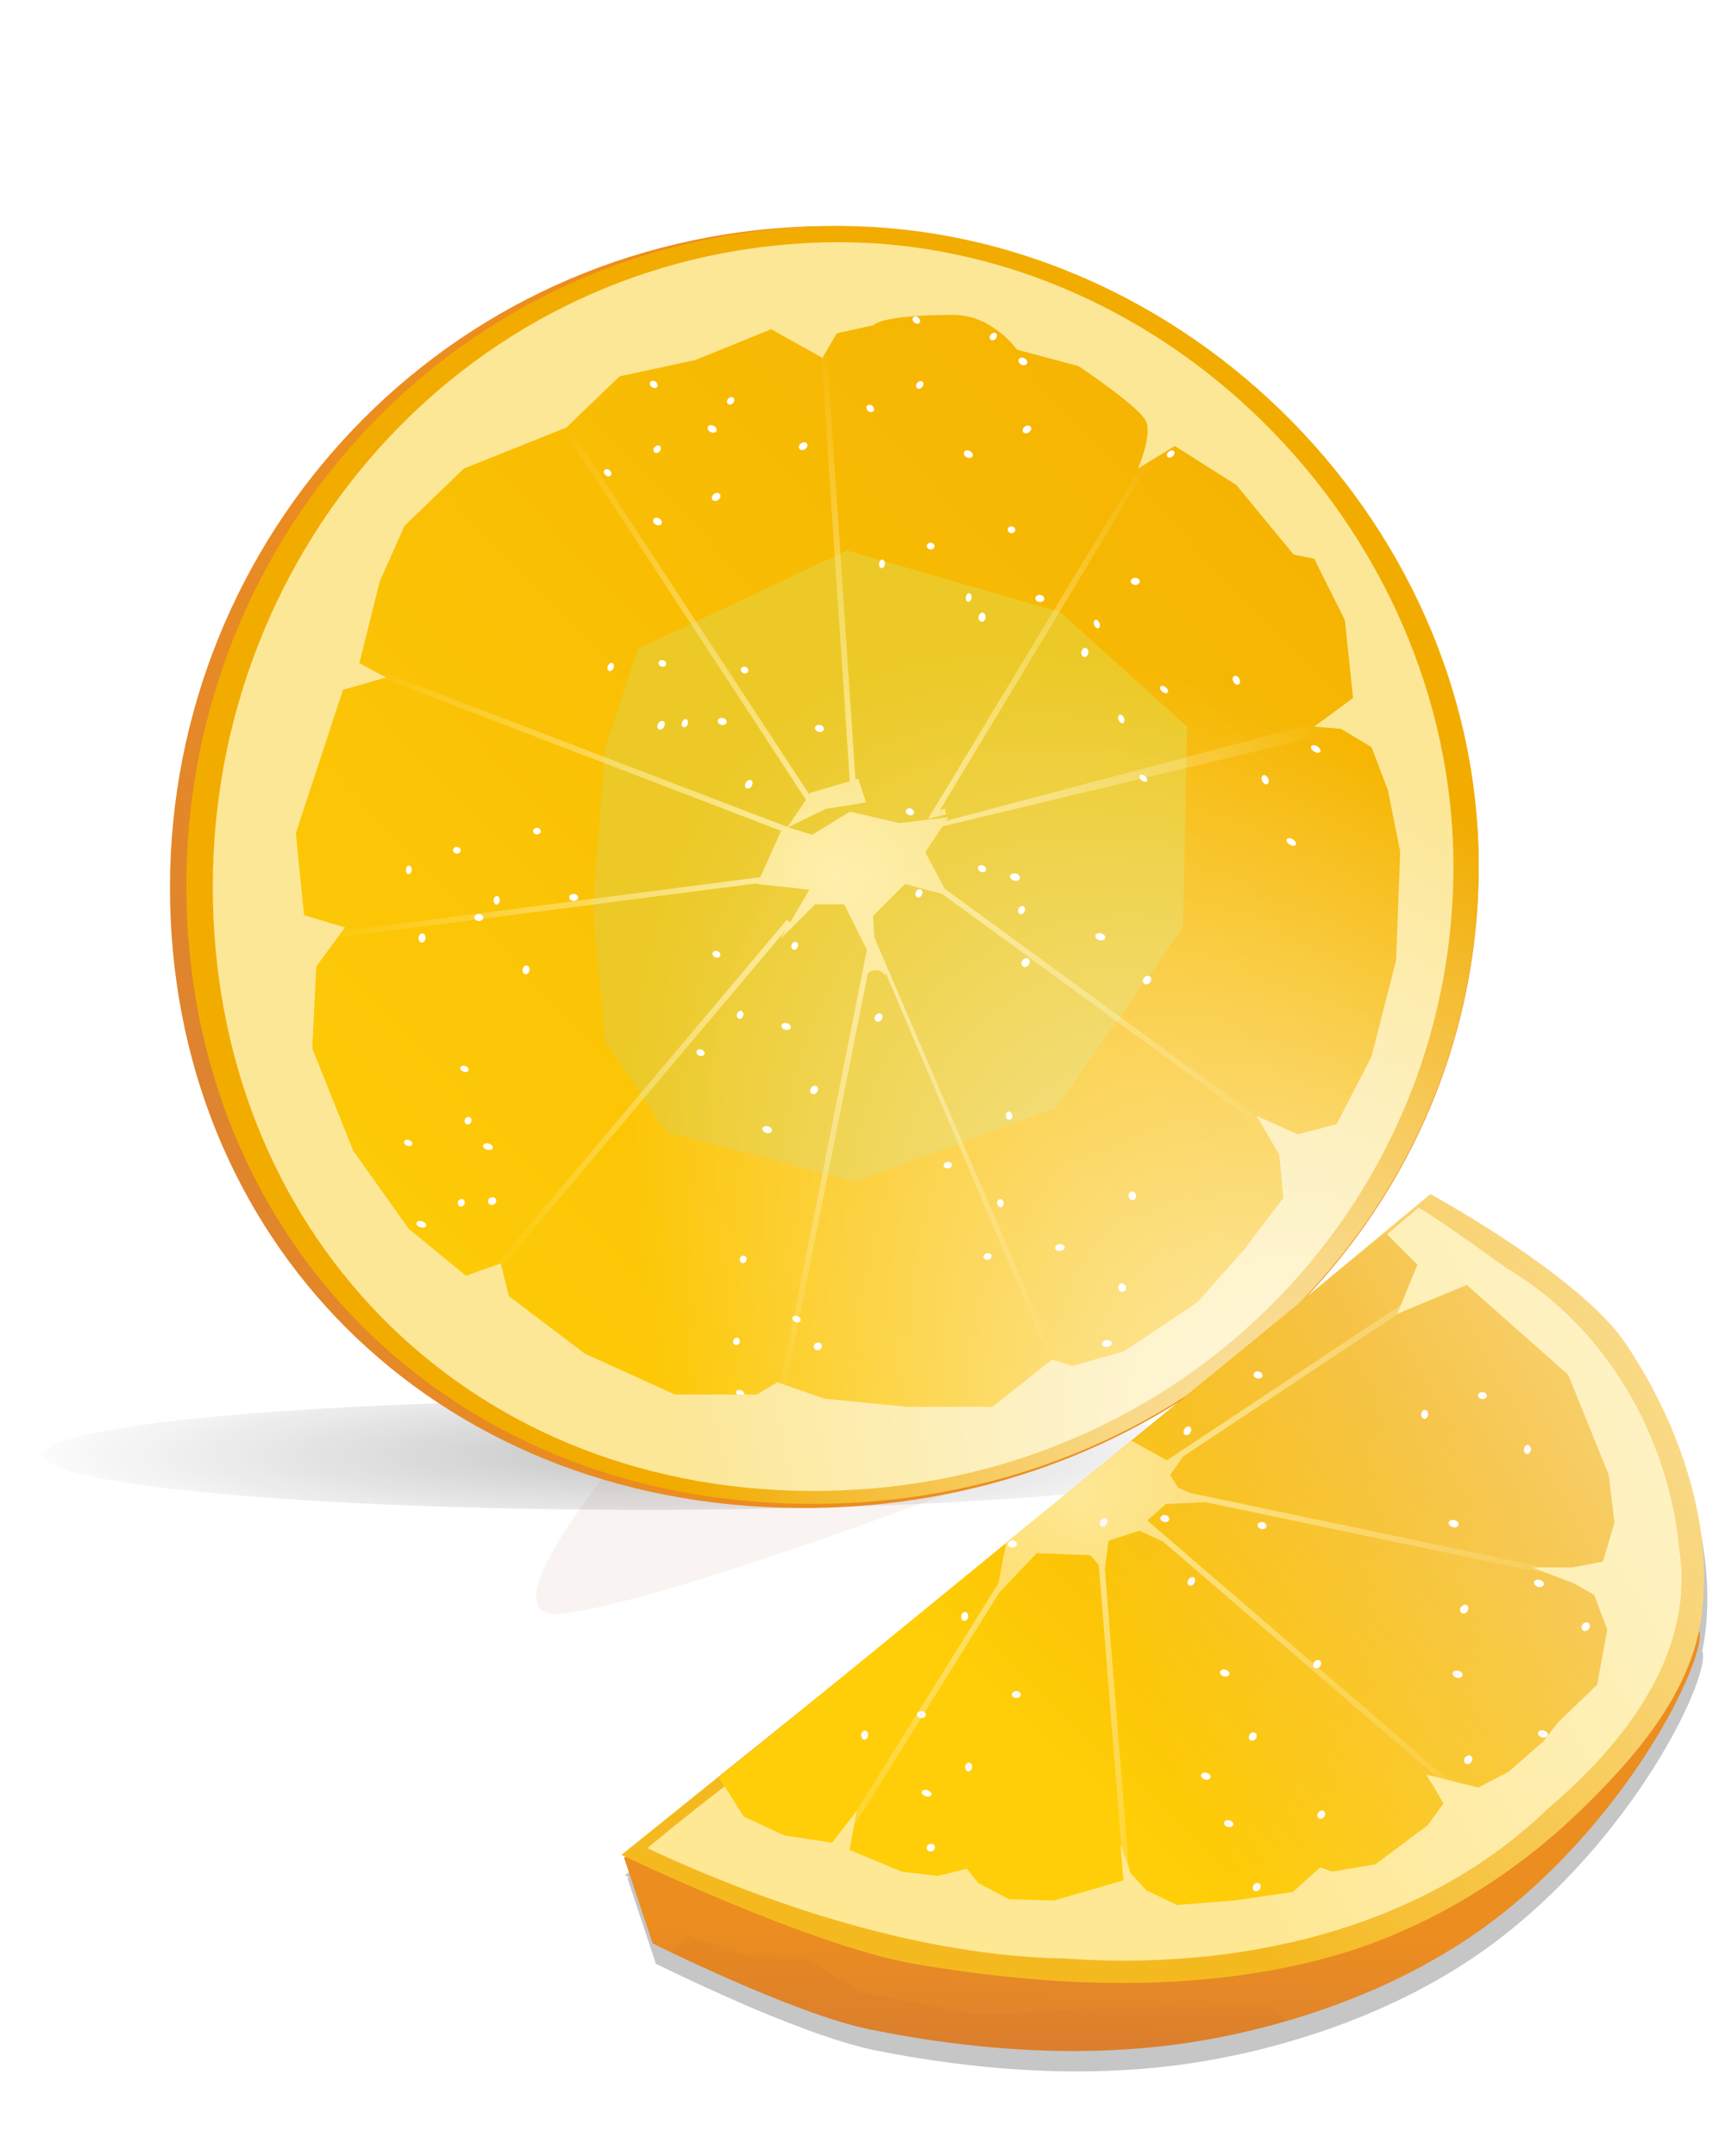 <?xml version="1.0" encoding="UTF-8" standalone="no"?>
<!-- Created with Inkscape (http://www.inkscape.org/) -->
<svg
    xmlns:inkscape="http://www.inkscape.org/namespaces/inkscape"
    xmlns:rdf="http://www.w3.org/1999/02/22-rdf-syntax-ns#"
    xmlns="http://www.w3.org/2000/svg"
    xmlns:sodipodi="http://sodipodi.sourceforge.net/DTD/sodipodi-0.dtd"
    xmlns:cc="http://creativecommons.org/ns#"
    xmlns:xlink="http://www.w3.org/1999/xlink"
    xmlns:dc="http://purl.org/dc/elements/1.1/"
    xmlns:svg="http://www.w3.org/2000/svg"
    xmlns:ns1="http://sozi.baierouge.fr"
    id="svg2"
    sodipodi:docname="orange-slice.jpg"
    viewBox="0 0 300 375"
    version="1.1"
    inkscape:version="0.48.1 r9760"
  >
  <defs
      id="defs6"
    >
    <linearGradient
        id="linearGradient5606"
        inkscape:collect="always"
      >
      <stop
          id="stop5608"
          style="stop-color:#de8330"
          offset="0"
      />
      <stop
          id="stop5610"
          style="stop-color:#ec8d1f"
          offset="1"
      />
    </linearGradient
    >
    <linearGradient
        id="linearGradient3828"
        inkscape:collect="always"
      >
      <stop
          id="stop3830"
          style="stop-color:#ffce08"
          offset="0"
      />
      <stop
          id="stop3832"
          style="stop-color:#f2ac00"
          offset="1"
      />
    </linearGradient
    >
    <filter
        id="filter3822"
        inkscape:collect="always"
      >
      <feGaussianBlur
          id="feGaussianBlur3824"
          stdDeviation="3.031"
          inkscape:collect="always"
      />
    </filter
    >
    <filter
        id="filter3910"
        height="1.422"
        width="1.448"
        y="-.211"
        x="-.224"
        inkscape:collect="always"
      >
      <feGaussianBlur
          id="feGaussianBlur3912"
          stdDeviation="9.642"
          inkscape:collect="always"
      />
    </filter
    >
    <filter
        id="filter3948"
        inkscape:collect="always"
      >
      <feGaussianBlur
          id="feGaussianBlur3950"
          stdDeviation="1.058"
          inkscape:collect="always"
      />
    </filter
    >
    <filter
        id="filter3960"
        inkscape:collect="always"
      >
      <feGaussianBlur
          id="feGaussianBlur3962"
          stdDeviation="0.955"
          inkscape:collect="always"
      />
    </filter
    >
    <filter
        id="filter5172"
        color-interpolation-filters="sRGB"
        inkscape:collect="always"
      >
      <feGaussianBlur
          id="feGaussianBlur5174"
          stdDeviation="0.954"
          inkscape:collect="always"
      />
    </filter
    >
    <filter
        id="filter5590"
        inkscape:collect="always"
      >
      <feGaussianBlur
          id="feGaussianBlur5592"
          stdDeviation="0.66"
          inkscape:collect="always"
      />
    </filter
    >
    <filter
        id="filter5676"
        inkscape:collect="always"
      >
      <feGaussianBlur
          id="feGaussianBlur5678"
          stdDeviation="2.288"
          inkscape:collect="always"
      />
    </filter
    >
    <filter
        id="filter5822"
        inkscape:collect="always"
      >
      <feGaussianBlur
          id="feGaussianBlur5824"
          stdDeviation="0.516"
          inkscape:collect="always"
      />
    </filter
    >
    <filter
        id="filter5900"
        height="1.227"
        width="1.043"
        y="-.113"
        x="-.021"
        inkscape:collect="always"
      >
      <feGaussianBlur
          id="feGaussianBlur5902"
          stdDeviation="0.952"
          inkscape:collect="always"
      />
    </filter
    >
    <filter
        id="filter5969"
        inkscape:collect="always"
      >
      <feGaussianBlur
          id="feGaussianBlur5971"
          stdDeviation="2.53"
          inkscape:collect="always"
      />
    </filter
    >
    <filter
        id="filter6012"
        height="1.738"
        width="1.065"
        y="-.369"
        x="-.033"
        inkscape:collect="always"
      >
      <feGaussianBlur
          id="feGaussianBlur6014"
          stdDeviation="2.851"
          inkscape:collect="always"
      />
    </filter
    >
    <filter
        id="filter6066"
        height="1.381"
        width="1.175"
        y="-.191"
        x="-.088"
        inkscape:collect="always"
      >
      <feGaussianBlur
          id="feGaussianBlur6068"
          stdDeviation="3.933"
          inkscape:collect="always"
      />
    </filter
    >
    <radialGradient
        id="radialGradient6096"
        gradientUnits="userSpaceOnUse"
        cy="-43.338"
        cx="458.25"
        gradientTransform="matrix(1 0 0 .144 0 -37.084)"
        r="111.6"
        inkscape:collect="always"
      >
      <stop
          id="stop6018"
          style="stop-color:#1a1a1a"
          offset="0"
      />
      <stop
          id="stop6020"
          style="stop-color:#1a1a1a;stop-opacity:0"
          offset="1"
      />
    </radialGradient
    >
    <radialGradient
        id="radialGradient6098"
        xlink:href="#linearGradient5606"
        gradientUnits="userSpaceOnUse"
        cy="157.71"
        cx="398.62"
        gradientTransform="matrix(.988 0 0 .968 7.68 4.008)"
        r="115.22"
        inkscape:collect="always"
    />
    <linearGradient
        id="linearGradient6100"
        y2="-157.52"
        xlink:href="#linearGradient3828"
        gradientUnits="userSpaceOnUse"
        x2="56.57"
        gradientTransform="translate(575.13 166.05)"
        y1="49.483"
        x1="-160.49"
        inkscape:collect="always"
    />
    <radialGradient
        id="radialGradient6102"
        gradientUnits="userSpaceOnUse"
        cy="125.06"
        cx="508.75"
        gradientTransform="matrix(1 0 0 1.03 0 -3.778)"
        r="91.04"
        inkscape:collect="always"
      >
      <stop
          id="stop4262"
          style="stop-color:#ffeda3"
          offset="0"
      />
      <stop
          id="stop4264"
          style="stop-color:#ffeda3;stop-opacity:0"
          offset="1"
      />
    </radialGradient
    >
    <radialGradient
        id="radialGradient6104"
        gradientUnits="userSpaceOnUse"
        cy="271.91"
        cx="592.05"
        gradientTransform="matrix(.818 -.576 1.205 1.712 -175.75 163.87)"
        r="112.37"
        inkscape:collect="always"
      >
      <stop
          id="stop5598"
          style="stop-color:#ffffff"
          offset="0"
      />
      <stop
          id="stop5600"
          style="stop-color:#ffffff;stop-opacity:0"
          offset="1"
      />
    </radialGradient
    >
    <linearGradient
        id="linearGradient6106"
        y2="87.329"
        xlink:href="#linearGradient5606"
        gradientUnits="userSpaceOnUse"
        x2="510.11"
        y1="106.98"
        x1="509.74"
        inkscape:collect="always"
    />
    <linearGradient
        id="linearGradient6108"
        y2="240.89"
        xlink:href="#linearGradient3828"
        gradientUnits="userSpaceOnUse"
        x2="232"
        gradientTransform="translate(356.96 -252.45)"
        y1="305.74"
        x1="170.78"
        inkscape:collect="always"
    />
    <radialGradient
        id="radialGradient6110"
        gradientUnits="userSpaceOnUse"
        cy="288.27"
        cx="367.91"
        gradientTransform="matrix(.72 5.053 -4.955 .706 1698.8 -2051.4)"
        r="18.708"
        inkscape:collect="always"
      >
      <stop
          id="stop5731"
          style="stop-color:#fee792"
          offset="0"
      />
      <stop
          id="stop5733"
          style="stop-color:#fee792;stop-opacity:0"
          offset="1"
      />
    </radialGradient
    >
    <linearGradient
        id="linearGradient6112"
        y2="310.25"
        gradientUnits="userSpaceOnUse"
        x2="369.74"
        gradientTransform="translate(167.31 -279.18)"
        y1="201.81"
        x1="571.07"
        inkscape:collect="always"
      >
      <stop
          id="stop5835"
          style="stop-color:#ffffff"
          offset="0"
      />
      <stop
          id="stop5837"
          style="stop-color:#ffffff;stop-opacity:0"
          offset="1"
      />
    </linearGradient
    >
  </defs
  >
  <sodipodi:namedview
      id="namedview4"
      bordercolor="#666666"
      inkscape:pageshadow="2"
      guidetolerance="10"
      pagecolor="#ffffff"
      gridtolerance="10"
      inkscape:snap-global="false"
      inkscape:window-maximized="1"
      inkscape:zoom="0.73161982"
      objecttolerance="10"
      borderopacity="1"
      inkscape:current-layer="svg2"
      inkscape:cx="248.8241"
      inkscape:cy="187.5"
      inkscape:window-y="26"
      inkscape:window-x="0"
      inkscape:window-width="1280"
      showgrid="false"
      inkscape:pageopacity="0"
      inkscape:window-height="969"
    >
    <inkscape:grid
        id="grid5725"
        type="xygrid"
    />
  </sodipodi:namedview
  >
  <g
      id="g6070"
      transform="translate(-354.01 293.87)"
    >
    <path
        id="path6024"
        style="opacity:.3;filter:url(#filter6066);fill:#bf826b"
        d="m449.51-40.243s-31.012 52.111-14.11 49.386c23.014-3.711 102.8-49.386 102.8-49.386z"
        sodipodi:nodetypes="cscc"
        transform="matrix(.903 0 0 .62 58.628 -18.872)"
        inkscape:connector-curvature="0"
    />
    <path
        id="path5994"
        sodipodi:rx="104.76278"
        sodipodi:ry="9.2647352"
        style="opacity:.5;filter:url(#filter6012);fill:url(#radialGradient6096)"
        sodipodi:type="arc"
        d="m563.01-43.338c0 5.117-46.904 9.265-104.76 9.265-57.859 0-104.76-4.148-104.76-9.265 0-5.117 46.904-9.265 104.76-9.265 57.859 0 104.76 4.148 104.76 9.265z"
        transform="matrix(1 0 0 1.031 8.063 3.876)"
        sodipodi:cy="-43.338444"
        sodipodi:cx="458.24808"
    />
    <g
        id="g5616"
        transform="translate(-9.671 -266.67)"
      >
      <path
          id="path5604"
          sodipodi:nodetypes="sssss"
          style="fill:url(#radialGradient6098)"
          inkscape:connector-curvature="0"
          d="m620.84 123.64c0 61.007-51.118 111.96-118.39 111.45-63.695-0.479-109.21-46.904-109.21-107.91 0-61.007 47.588-112.93 111.25-115 62.166-2.022 116.35 50.459 116.35 111.47z"
      />
      <path
          id="path2989"
          sodipodi:nodetypes="sssss"
          style="fill:#f2ac00"
          inkscape:connector-curvature="0"
          d="m620.84 123.28c0 60.812-50.478 111.6-116.91 111.09-62.898-0.477-107.84-46.755-107.84-107.57 0-60.812 46.992-112.57 109.86-114.64 61.388-2.016 114.89 50.298 114.89 111.11z"
      />
      <path
          id="path3760"
          style="filter:url(#filter3822);fill:#fce797"
          d="m611.65 123.99c0 54.975-45.633 100.89-105.68 100.43-56.861-0.431-97.491-42.267-97.491-97.242s42.482-101.77 99.314-103.63c55.496-1.822 103.86 45.47 103.86 100.45z"
          sodipodi:nodetypes="sssss"
          inkscape:connector-curvature="0"
          transform="matrix(1.062 0 0 1.081 -33.12 -10.473)"
      />
      <path
          id="path3826"
          sodipodi:nodetypes="ccccccccccccccccccccccccccccccccccccccccccccccccccccsccsccc"
          style="filter:url(#filter3960);fill:url(#linearGradient6100)"
          inkscape:connector-curvature="0"
          d="m506.71 35.055-8.908-4.989-13.184 5.345-13.184 2.851-9.265 8.908-17.817 7.127-10.334 9.977-4.276 9.621-3.563 14.253 4.632 2.494-7.483 2.138-8.196 24.944 1.425 14.253 7.127 2.138-4.989 6.77-0.713 14.253 7.127 17.817 9.621 13.541 9.977 8.196 6.058-2.138 1.425 5.701 13.184 9.977 15.679 7.127h14.253l3.563-2.138 8.196 2.851 14.253 1.425h14.966l10.334-8.196 3.563 1.069 8.908-2.494 12.828-8.552 8.196-9.265 6.77-8.908-0.713-7.483-3.92-6.77 7.127 3.207 6.77-1.782 6.058-11.759 4.276-16.748 0.713-18.886-2.138-10.69-2.851-7.483-5.345-3.207-4.632-0.356 6.77-4.989-1.425-13.541-5.345-10.69-3.563-0.713-9.977-12.115-10.69-6.77-6.414 3.92s2.494-5.701 1.425-8.196c-1.069-2.494-11.759-9.621-11.759-9.621l-10.69-2.851s-4.276-6.058-11.046-6.058c-12.793 0-13.897 1.782-13.897 1.782l-6.414 1.425z"
      />
      <path
          id="path3836"
          style="filter:url(#filter3910);fill:#ecc926"
          inkscape:connector-curvature="0"
          d="m479.63 169.75 32.783 8.552 34.921-12.828 22.093-31.358 0.713-34.921-22.093-19.955-37.059-10.69-36.346 17.104-5.701 17.104-2.138 27.794 2.138 23.518z"
      />
      <path
          id="path3914"
          sodipodi:nodetypes="ccccccccccccccccccccccccccccccscccccccccccccccccccccccccccccccccccc"
          style="filter:url(#filter3948);fill:url(#radialGradient6102)"
          inkscape:connector-curvature="0"
          d="m507.47 33.812-1 0.062 5 74.812-6.812 2l-0.22 0.31-43.44-66.344-0.812 0.531 43.656 66.719-3.188 4.75-70.125-26.844-0.344 0.938 69.344 26.562-3.625 8.062-75.656 9.75 0.125 1 75.062-9.688-0.062 0.125 9.062 1-3.344 5.719-0.562-0.5-51.375 60.969 0.75 0.656 50.406-59.812-0.906 1.531 6.031-6.031h5.062l3.938 7.906-15.531 78.125 1 0.188 14.688-74.125c0.325-0.391 0.806-0.625 1.375-0.625 0.695 0 1.328 0.358 1.625 0.906 0.072-0.134 0.093-0.287 0.125-0.438l28.625 67.469 0.906-0.406-31.5-73.219-0.219-3.781 5.531-5.531 6.469 1.719 58.844 42.969 0.594-0.781-59-43.094-3.375-6.344 3-4.5 69.65-16.686-2.25-1.969-66.75 17.688 0.375-0.594-8.562 1-8.562-2-6.562 4.031-3.969-1.219-0.219-0.094 6.531-3.188 7.031-1.125-1.375-4.125-0.469 0.125zm55 19.406-36.781 61-0.625 1.031 1.156-0.312 2.031-0.5-0.25-0.969-0.844 0.219l36.15-59.94z"
      />
      <path
          id="path5128"
          style="filter:url(#filter5172);fill:#ffffff"
          inkscape:connector-curvature="0"
          d="m522.81 27.844c-0.12 0.016-0.23 0.068-0.31 0.156-0.202 0.235-0.114 0.646 0.188 0.906s0.704 0.266 0.906 0.031c0.202-0.235 0.114-0.615-0.188-0.875-0.075-0.065-0.135-0.121-0.219-0.156-0.126-0.052-0.257-0.079-0.375-0.062zm13.812 2.844c-0.207-0.009-0.454 0.083-0.625 0.281-0.26 0.302-0.266 0.704-0.031 0.906 0.235 0.202 0.615 0.145 0.875-0.156 0.26-0.302 0.297-0.735 0.062-0.938-0.029-0.025-0.06-0.046-0.094-0.062-0.059-0.029-0.118-0.028-0.188-0.031zm-59.5 8.344c-0.118 0.016-0.237 0.068-0.312 0.156-0.202 0.235-0.114 0.646 0.188 0.906s0.735 0.266 0.938 0.031c0.202-0.235 0.114-0.646-0.188-0.906-0.075-0.065-0.166-0.09-0.25-0.125-0.126-0.052-0.257-0.079-0.375-0.062zm46.625 0.062c-0.182 0.019-0.385 0.112-0.531 0.281-0.26 0.302-0.297 0.735-0.062 0.938 0.235 0.202 0.646 0.114 0.906-0.188 0.26-0.302 0.297-0.735 0.062-0.938-0.059-0.051-0.144-0.078-0.219-0.094-0.056-0.012-0.096-0.006-0.156 0zm-32.812 2.75c-0.207-0.009-0.454 0.115-0.625 0.312-0.26 0.302-0.266 0.704-0.031 0.906 0.235 0.202 0.646 0.114 0.906-0.188 0.26-0.302 0.266-0.704 0.031-0.906-0.029-0.025-0.06-0.046-0.094-0.062-0.059-0.029-0.118-0.06-0.188-0.062zm23.844 1.375c-0.119 0.019-0.237 0.068-0.312 0.156-0.202 0.235-0.114 0.646 0.188 0.906s0.735 0.266 0.938 0.031 0.114-0.646-0.188-0.906c-0.075-0.065-0.166-0.121-0.25-0.156-0.126-0.052-0.256-0.05-0.375-0.031zm-36.719 7.062c-0.182 0.019-0.385 0.112-0.531 0.281-0.26 0.302-0.266 0.704-0.031 0.906 0.235 0.202 0.646 0.145 0.906-0.156s0.266-0.735 0.031-0.938c-0.059-0.051-0.113-0.078-0.188-0.094-0.056-0.012-0.127-0.006-0.188 0zm89.281 0.875c-0.13 0.027-0.25 0.095-0.375 0.188-0.334 0.246-0.451 0.644-0.281 0.875 0.17 0.231 0.572 0.215 0.906-0.031s0.451-0.644 0.281-0.875c-0.043-0.058-0.089-0.098-0.156-0.125-0.101-0.041-0.245-0.058-0.375-0.031zm-98.219 3.25c-0.115 0.017-0.237 0.068-0.312 0.156-0.202 0.235-0.114 0.646 0.188 0.906s0.704 0.266 0.906 0.031 0.114-0.646-0.188-0.906c-0.075-0.065-0.166-0.121-0.25-0.156-0.126-0.052-0.229-0.049-0.344-0.031zm70.531 9.938c-0.367-0.041-0.683 0.21-0.719 0.531-0.035 0.321 0.227 0.616 0.594 0.656 0.367 0.041 0.683-0.179 0.719-0.5 0.031-0.281-0.172-0.569-0.469-0.656-0.042-0.013-0.079-0.026-0.125-0.031zm-14.312 2.875c-0.248 0.062-0.442 0.259-0.469 0.5-0.035 0.321 0.227 0.616 0.594 0.656 0.367 0.041 0.715-0.21 0.75-0.531 0.031-0.281-0.203-0.537-0.5-0.625-0.042-0.013-0.079 0.005-0.125 0-0.092-0.01-0.167-0.021-0.25 0zm-8.188 2.906c-0.285-0.032-0.548 0.306-0.594 0.719-0.046 0.413 0.152 0.75 0.438 0.781 0.285 0.032 0.548-0.275 0.594-0.688 0.04-0.361-0.116-0.686-0.344-0.781-0.033-0.014-0.058-0.027-0.094-0.031zm15.062 5.844c-0.285-0.032-0.517 0.275-0.562 0.688-0.046 0.413 0.121 0.781 0.406 0.812 0.285 0.032 0.548-0.275 0.594-0.688 0.04-0.361-0.085-0.686-0.312-0.781-0.033-0.014-0.089-0.027-0.125-0.031zm22 4.625c-0.193 0.029-0.316 0.23-0.312 0.531 0.005 0.401 0.264 0.814 0.562 0.938 0.299 0.123 0.505-0.099 0.5-0.5-0.005-0.401-0.233-0.814-0.531-0.938-0.075-0.031-0.154-0.041-0.219-0.031zm-75.375 7c-0.254-0.009-0.501 0.12-0.594 0.344-0.123 0.299 0.065 0.641 0.406 0.781 0.341 0.141 0.721 0.017 0.844-0.281s-0.065-0.641-0.406-0.781c-0.085-0.035-0.165-0.059-0.25-0.062zm-8.875 0.5c-0.214 0.034-0.444 0.243-0.562 0.531-0.158 0.384-0.078 0.766 0.188 0.875 0.265 0.109 0.623-0.116 0.781-0.5 0.158-0.384 0.046-0.766-0.219-0.875-0.066-0.027-0.116-0.042-0.188-0.031zm23.18 0.656c-0.254-0.009-0.501 0.12-0.594 0.344-0.123 0.299 0.065 0.641 0.406 0.781 0.341 0.141 0.721 0.017 0.844-0.281 0.123-0.299-0.065-0.641-0.406-0.781-0.085-0.035-0.165-0.059-0.25-0.062zm72.688 3.344c-0.248-0.015-0.409 0.141-0.406 0.375 0.004 0.312 0.335 0.685 0.719 0.844s0.691 0.031 0.688-0.281c-0.004-0.312-0.335-0.717-0.719-0.875-0.096-0.04-0.199-0.057-0.281-0.062zm-7.344 5c-0.195 0.032-0.348 0.23-0.344 0.531 0.005 0.401 0.264 0.814 0.562 0.938s0.536-0.099 0.531-0.5c-0.005-0.401-0.264-0.814-0.562-0.938-0.075-0.031-0.123-0.042-0.188-0.031zm-75.625 0.781c-0.215 0.037-0.444 0.243-0.562 0.531-0.158 0.384-0.078 0.766 0.188 0.875 0.265 0.109 0.623-0.085 0.781-0.469s0.046-0.797-0.219-0.906c-0.066-0.027-0.116-0.043-0.188-0.031zm79.375 9.656c-0.248-0.015-0.409 0.11-0.406 0.344 0.004 0.312 0.304 0.685 0.688 0.844 0.384 0.158 0.691 0.062 0.688-0.25-0.004-0.312-0.304-0.717-0.688-0.875-0.096-0.04-0.199-0.057-0.281-0.062zm-40.375 5.844c-0.286-0.019-0.533 0.12-0.625 0.344-0.123 0.299 0.085 0.654 0.469 0.812 0.384 0.158 0.783 0.049 0.906-0.25 0.123-0.299-0.085-0.654-0.469-0.812-0.096-0.04-0.186-0.087-0.281-0.094zm-64.75 3.406c-0.368-0.028-0.694 0.209-0.719 0.531-0.024 0.322 0.257 0.597 0.625 0.625 0.368 0.028 0.694-0.209 0.719-0.531 0.018-0.242-0.143-0.456-0.375-0.562-0.077-0.036-0.158-0.056-0.25-0.062zm-14.21 3.34c-0.247 0.072-0.419 0.29-0.438 0.531-0.024 0.322 0.257 0.597 0.625 0.625 0.368 0.028 0.694-0.209 0.719-0.531 0.018-0.242-0.143-0.456-0.375-0.562-0.077-0.036-0.158-0.056-0.25-0.062-0.092-0.007-0.199-0.024-0.281 0zm91.5 3.156c-0.285-0.022-0.533 0.088-0.625 0.312-0.123 0.299 0.085 0.685 0.469 0.844 0.384 0.158 0.783 0.049 0.906-0.25 0.123-0.299-0.085-0.685-0.469-0.844-0.096-0.04-0.186-0.055-0.281-0.062zm-99.562 0.062c-0.286-0.022-0.531 0.305-0.562 0.719-0.031 0.414 0.151 0.76 0.438 0.781 0.286 0.022 0.531-0.305 0.562-0.719 0.027-0.362-0.113-0.662-0.344-0.75-0.033-0.012-0.058-0.029-0.094-0.031zm88.688 4.125c-0.238 0.027-0.475 0.212-0.594 0.5-0.158 0.384-0.017 0.783 0.281 0.906 0.299 0.123 0.654-0.085 0.812-0.469 0.158-0.384 0.049-0.783-0.25-0.906-0.075-0.031-0.171-0.04-0.25-0.031zm-73.406 1.188c-0.286-0.022-0.562 0.273-0.594 0.688-0.031 0.414 0.183 0.791 0.469 0.812 0.286 0.022 0.562-0.305 0.594-0.719 0.027-0.362-0.144-0.693-0.375-0.781-0.033-0.012-0.058 0.003-0.094 0zm91.28 1.73c-0.237 0.024-0.475 0.212-0.594 0.5-0.158 0.384-0.049 0.783 0.25 0.906 0.299 0.123 0.654-0.085 0.812-0.469 0.158-0.384 0.049-0.783-0.25-0.906-0.075-0.031-0.14-0.039-0.219-0.031zm-39.469 6.219c-0.228 0.025-0.449 0.193-0.562 0.469-0.152 0.368-0.036 0.788 0.25 0.906 0.286 0.118 0.629-0.101 0.781-0.469 0.152-0.368 0.036-0.757-0.25-0.875-0.072-0.029-0.143-0.04-0.219-0.031zm-13.719 1.594c-0.269-0.019-0.505 0.098-0.594 0.312-0.118 0.286 0.07 0.629 0.438 0.781 0.368 0.152 0.757 0.068 0.875-0.219 0.118-0.286-0.07-0.661-0.438-0.812-0.092-0.038-0.192-0.056-0.281-0.062zm4.219 10.406c-0.228 0.025-0.449 0.224-0.562 0.5-0.152 0.368-0.036 0.757 0.25 0.875 0.286 0.118 0.629-0.07 0.781-0.438 0.152-0.368 0.036-0.788-0.25-0.906-0.072-0.029-0.143-0.04-0.219-0.031zm-7.25 6.719c-0.16 0.044-0.285 0.169-0.344 0.312-0.118 0.286 0.07 0.629 0.438 0.781 0.368 0.152 0.788 0.036 0.906-0.25 0.118-0.286-0.101-0.629-0.469-0.781-0.184-0.076-0.372-0.106-0.531-0.062zm-40.812 2.844c-0.279-0.028-0.543 0.082-0.625 0.281-0.109 0.265 0.116 0.592 0.5 0.75 0.384 0.158 0.797 0.078 0.906-0.188 0.109-0.265-0.116-0.623-0.5-0.781-0.096-0.04-0.188-0.053-0.281-0.062zm94.656 8c-0.305 0.055-0.477 0.421-0.406 0.812 0.071 0.392 0.383 0.649 0.688 0.594 0.305-0.055 0.477-0.421 0.406-0.812-0.053-0.294-0.251-0.522-0.469-0.594-0.072-0.024-0.143-0.014-0.219 0zm-93.906 0.906c-0.235 0.012-0.488 0.182-0.594 0.438-0.141 0.341 0.014 0.721 0.312 0.844 0.299 0.123 0.641-0.065 0.781-0.406 0.141-0.341 0.017-0.721-0.281-0.844-0.075-0.031-0.14-0.035-0.219-0.031zm-10.562 3.969c-0.279-0.028-0.512 0.082-0.594 0.281-0.109 0.265 0.116 0.592 0.5 0.75s0.797 0.078 0.906-0.188c0.109-0.265-0.116-0.592-0.5-0.75-0.096-0.04-0.22-0.084-0.312-0.094zm94.08 3.84c-0.068-0.003-0.145 0.018-0.219 0.031-0.392 0.071-0.68 0.383-0.625 0.688s0.421 0.477 0.812 0.406c0.392-0.071 0.68-0.383 0.625-0.688-0.034-0.19-0.2-0.341-0.406-0.406-0.062-0.019-0.119-0.029-0.188-0.031zm-84.719 6.469c-0.233 0.016-0.457 0.182-0.562 0.438-0.141 0.341-0.017 0.721 0.281 0.844 0.299 0.123 0.672-0.065 0.812-0.406 0.141-0.341 0.017-0.721-0.281-0.844-0.075-0.031-0.172-0.037-0.25-0.031zm93.6 0.03c-0.305 0.055-0.477 0.421-0.406 0.812 0.071 0.392 0.383 0.649 0.688 0.594s0.477-0.421 0.406-0.812c-0.053-0.294-0.251-0.522-0.469-0.594-0.072-0.024-0.143-0.014-0.219 0zm-2.188 9.406c-0.392 0.071-0.68 0.383-0.625 0.688s0.421 0.508 0.812 0.438c0.392-0.071 0.649-0.383 0.594-0.688-0.034-0.19-0.168-0.341-0.375-0.406-0.124-0.039-0.259-0.058-0.406-0.031zm-42.375 0.406c-0.232 0.013-0.457 0.15-0.562 0.406-0.141 0.341-0.017 0.752 0.281 0.875 0.299 0.123 0.672-0.065 0.812-0.406 0.141-0.341-0.014-0.721-0.312-0.844-0.075-0.031-0.141-0.036-0.219-0.031zm9.06 10.46c-0.234 0.003-0.428 0.107-0.5 0.281-0.109 0.265 0.085 0.623 0.469 0.781 0.384 0.158 0.797 0.078 0.906-0.188 0.109-0.265-0.116-0.623-0.5-0.781-0.048-0.02-0.108-0.05-0.156-0.062-0.084-0.021-0.141-0.032-0.219-0.031zm-10.219 3.812c-0.232 0.013-0.457 0.15-0.562 0.406-0.141 0.341-0.017 0.721 0.281 0.844 0.299 0.123 0.641-0.034 0.781-0.375 0.141-0.341 0.017-0.721-0.281-0.844-0.075-0.031-0.141-0.036-0.219-0.031zm0.438 9.094c-0.237 0.002-0.459 0.076-0.531 0.25-0.073 0.177 0.015 0.392 0.188 0.562h1.219c0.083-0.26-0.13-0.566-0.5-0.719-0.048-0.02-0.108-0.05-0.156-0.062-0.084-0.021-0.14-0.032-0.219-0.031z"
      />
      <path
          id="path5070"
          style="filter:url(#filter5590);fill:#ffffff"
          inkscape:connector-curvature="0"
          d="m541.28 35c-0.139 0.017-0.254 0.095-0.344 0.188-0.239 0.246-0.138 0.665 0.219 0.938s0.823 0.277 1.062 0.031c0.239-0.246 0.138-0.665-0.219-0.938-0.089-0.068-0.182-0.12-0.281-0.156-0.149-0.055-0.298-0.08-0.438-0.062zm-54.062 11.75c-0.139 0.017-0.254 0.064-0.344 0.156-0.239 0.246-0.138 0.665 0.219 0.938s0.855 0.308 1.094 0.062c0.239-0.246 0.138-0.665-0.219-0.938-0.089-0.068-0.213-0.12-0.312-0.156-0.149-0.055-0.298-0.08-0.438-0.062zm55.156 0.062c-0.215 0.02-0.421 0.135-0.594 0.312-0.307 0.316-0.34 0.726-0.062 0.938 0.277 0.212 0.755 0.129 1.062-0.188s0.34-0.726 0.062-0.938c-0.069-0.053-0.162-0.108-0.25-0.125-0.066-0.013-0.147-0.007-0.219 0zm-38.812 2.906c-0.245-0.009-0.517 0.105-0.719 0.312-0.307 0.316-0.309 0.726-0.031 0.938 0.277 0.212 0.755 0.129 1.062-0.188s0.309-0.726 0.031-0.938c-0.035-0.026-0.054-0.076-0.094-0.094-0.07-0.03-0.168-0.028-0.25-0.031zm28.219 1.406c-0.141 0.02-0.254 0.095-0.344 0.188-0.239 0.246-0.138 0.665 0.219 0.938 0.357 0.273 0.855 0.277 1.094 0.031 0.239-0.246 0.138-0.665-0.219-0.938-0.089-0.068-0.213-0.12-0.312-0.156-0.149-0.055-0.297-0.082-0.438-0.062zm-43.438 7.406c-0.215 0.02-0.452 0.135-0.625 0.312-0.307 0.316-0.34 0.757-0.062 0.969 0.277 0.212 0.786 0.129 1.094-0.188 0.307-0.316 0.309-0.757 0.031-0.969-0.069-0.053-0.162-0.077-0.25-0.094-0.066-0.013-0.116-0.038-0.188-0.031zm-10.6 4.314c-0.136 0.018-0.254 0.095-0.344 0.188-0.239 0.246-0.169 0.665 0.188 0.938 0.357 0.273 0.855 0.277 1.094 0.031 0.239-0.246 0.138-0.665-0.219-0.938-0.089-0.068-0.182-0.12-0.281-0.156-0.149-0.055-0.301-0.081-0.438-0.062zm83.156 10.469c-0.293 0.065-0.531 0.279-0.562 0.531-0.042 0.337 0.285 0.645 0.719 0.688 0.434 0.043 0.802-0.195 0.844-0.531 0.037-0.295-0.18-0.564-0.531-0.656-0.05-0.013-0.102-0.026-0.156-0.031-0.108-0.011-0.215-0.022-0.312 0zm-16.312 2.969c-0.434-0.043-0.802 0.195-0.844 0.531-0.042 0.337 0.254 0.645 0.688 0.688 0.434 0.043 0.833-0.195 0.875-0.531 0.037-0.295-0.212-0.564-0.562-0.656-0.05-0.013-0.102-0.026-0.156-0.031zm-10 3.094c-0.337-0.033-0.665 0.286-0.719 0.719-0.054 0.433 0.194 0.811 0.531 0.844 0.337 0.033 0.633-0.286 0.688-0.719 0.047-0.379-0.106-0.712-0.375-0.812-0.038-0.014-0.083-0.027-0.125-0.031zm17.844 6.094c-0.337-0.033-0.633 0.317-0.688 0.75-0.054 0.433 0.163 0.811 0.5 0.844 0.337 0.033 0.665-0.286 0.719-0.719 0.047-0.379-0.137-0.743-0.406-0.844-0.038-0.014-0.083-0.027-0.125-0.031zm26.031 4.875c-0.229 0.03-0.411 0.216-0.406 0.531 0.006 0.421 0.303 0.871 0.656 1 0.353 0.129 0.631-0.111 0.625-0.531-0.006-0.421-0.272-0.84-0.625-0.969-0.088-0.032-0.174-0.041-0.25-0.031zm-89.22 7.311c-0.301-0.01-0.578 0.14-0.688 0.375-0.146 0.313 0.065 0.665 0.469 0.812 0.404 0.148 0.854 0.032 1-0.281s-0.065-0.696-0.469-0.844c-0.101-0.037-0.212-0.059-0.312-0.062zm-10.5 0.531c-0.253 0.035-0.516 0.261-0.656 0.562-0.187 0.403-0.095 0.823 0.219 0.938 0.314 0.115 0.719-0.129 0.906-0.531 0.187-0.403 0.095-0.823-0.219-0.938-0.079-0.029-0.166-0.043-0.25-0.031zm27.406 0.688c-0.301-0.01-0.578 0.14-0.688 0.375-0.146 0.313 0.065 0.665 0.469 0.812 0.404 0.148 0.854 0.032 1-0.281 0.146-0.313-0.065-0.696-0.469-0.844-0.101-0.037-0.212-0.059-0.312-0.062zm86.031 3.531c-0.293-0.016-0.504 0.13-0.5 0.375 0.005 0.327 0.389 0.709 0.844 0.875s0.817 0.046 0.812-0.281c-0.005-0.327-0.389-0.74-0.844-0.906-0.114-0.042-0.215-0.057-0.312-0.062zm-8.719 5.219c-0.23 0.034-0.38 0.247-0.375 0.562 0.006 0.421 0.303 0.871 0.656 1 0.353 0.129 0.6-0.111 0.594-0.531-0.006-0.421-0.272-0.871-0.625-1-0.088-0.032-0.173-0.042-0.25-0.031zm-89.47 0.84c-0.254 0.038-0.516 0.229-0.656 0.531-0.187 0.403-0.095 0.823 0.219 0.938 0.314 0.115 0.719-0.097 0.906-0.5 0.187-0.403 0.095-0.854-0.219-0.969-0.079-0.029-0.165-0.013-0.25 0zm93.938 10.125c-0.293-0.016-0.504 0.098-0.5 0.344 0.005 0.327 0.358 0.74 0.812 0.906 0.454 0.166 0.848 0.046 0.844-0.281-0.005-0.327-0.389-0.74-0.844-0.906-0.114-0.042-0.215-0.057-0.312-0.062zm-47.781 6.125c-0.338-0.02-0.672 0.109-0.781 0.344-0.146 0.313 0.139 0.709 0.594 0.875 0.454 0.166 0.917 0.032 1.062-0.281 0.146-0.313-0.077-0.709-0.531-0.875-0.114-0.042-0.231-0.056-0.344-0.062zm-76.625 3.562c-0.435-0.029-0.815 0.225-0.844 0.562-0.029 0.338 0.284 0.627 0.719 0.656 0.435 0.029 0.815-0.225 0.844-0.562 0.022-0.253-0.163-0.482-0.438-0.594-0.092-0.037-0.172-0.055-0.281-0.062zm-16.5 3.5c-0.435-0.029-0.815 0.225-0.844 0.562-0.029 0.338 0.284 0.627 0.719 0.656 0.435 0.029 0.815-0.225 0.844-0.562 0.022-0.253-0.163-0.482-0.438-0.594-0.092-0.037-0.172-0.055-0.281-0.062zm107.94 3.312c-0.337-0.023-0.641 0.109-0.75 0.344-0.146 0.313 0.108 0.709 0.562 0.875 0.454 0.166 0.948 0.032 1.094-0.281 0.146-0.313-0.108-0.678-0.562-0.844-0.114-0.042-0.231-0.086-0.344-0.094zm-117.81 0.062c-0.339-0.023-0.65 0.316-0.688 0.75-0.037 0.434 0.224 0.821 0.562 0.844 0.339 0.023 0.619-0.316 0.656-0.75 0.032-0.38-0.133-0.72-0.406-0.812-0.039-0.013-0.083-0.029-0.125-0.031zm104.97 4.312c-0.281 0.029-0.578 0.229-0.719 0.531-0.187 0.403-0.041 0.84 0.312 0.969 0.353 0.129 0.781-0.097 0.969-0.5 0.187-0.403 0.072-0.84-0.281-0.969-0.088-0.032-0.187-0.041-0.281-0.031zm-86.875 1.25c-0.339-0.023-0.65 0.316-0.688 0.75-0.037 0.434 0.193 0.79 0.531 0.812 0.339 0.023 0.65-0.316 0.688-0.75 0.032-0.38-0.133-0.689-0.406-0.781-0.039-0.013-0.083-0.028-0.125-0.031zm108 1.812c-0.28 0.025-0.578 0.198-0.719 0.5-0.187 0.403-0.041 0.84 0.312 0.969 0.353 0.129 0.781-0.097 0.969-0.5 0.187-0.403 0.072-0.808-0.281-0.938-0.088-0.032-0.188-0.04-0.281-0.031zm-46.688 6.531c-0.27 0.026-0.553 0.211-0.688 0.5-0.18 0.386-0.057 0.782 0.281 0.906 0.339 0.124 0.758-0.083 0.938-0.469 0.18-0.386 0.057-0.782-0.281-0.906-0.085-0.031-0.16-0.04-0.25-0.031zm-16.25 1.656c-0.318-0.02-0.583 0.119-0.688 0.344-0.14 0.3 0.065 0.653 0.5 0.812 0.435 0.159 0.923 0.05 1.062-0.25 0.14-0.3-0.096-0.653-0.531-0.812-0.109-0.04-0.238-0.087-0.344-0.094zm5 10.938c-0.27 0.026-0.522 0.211-0.656 0.5-0.18 0.386-0.057 0.782 0.281 0.906s0.758-0.052 0.938-0.438c0.18-0.386 0.057-0.814-0.281-0.938-0.085-0.031-0.191-0.04-0.281-0.031zm-8.594 7.031c-0.189 0.046-0.336 0.162-0.406 0.312-0.14 0.3 0.127 0.685 0.562 0.844s0.892 0.019 1.031-0.281c0.14-0.3-0.096-0.653-0.531-0.812-0.218-0.08-0.467-0.108-0.656-0.062zm-48.594 3c-0.19 0.039-0.342 0.142-0.406 0.281-0.129 0.278 0.139 0.615 0.594 0.781 0.454 0.166 0.933 0.091 1.062-0.188 0.129-0.278-0.139-0.646-0.594-0.812-0.227-0.083-0.466-0.101-0.656-0.062zm112.34 8.375c-0.361 0.058-0.584 0.433-0.5 0.844 0.084 0.411 0.421 0.683 0.781 0.625 0.36-0.058 0.584-0.433 0.5-0.844-0.063-0.308-0.274-0.55-0.531-0.625-0.086-0.025-0.16-0.014-0.25 0zm-111.16 0.969c-0.278 0.012-0.563 0.169-0.688 0.438-0.166 0.358 0.022 0.746 0.375 0.875 0.353 0.129 0.771-0.049 0.938-0.406 0.166-0.358 0.01-0.746-0.344-0.875-0.088-0.032-0.189-0.035-0.281-0.031zm-12.781 4.156c-0.19 0.039-0.342 0.142-0.406 0.281-0.129 0.278 0.139 0.615 0.594 0.781s0.933 0.091 1.062-0.188c0.129-0.278-0.139-0.646-0.594-0.812-0.227-0.083-0.466-0.101-0.656-0.062zm111.38 4.031c-0.464 0.074-0.784 0.399-0.719 0.719s0.474 0.512 0.938 0.438c0.464-0.074 0.784-0.368 0.719-0.688-0.041-0.2-0.224-0.369-0.469-0.438-0.147-0.041-0.295-0.059-0.469-0.031zm10.781 6.812c-0.36 0.058-0.584 0.433-0.5 0.844 0.084 0.411 0.452 0.683 0.812 0.625 0.36-0.058 0.584-0.433 0.5-0.844-0.063-0.308-0.305-0.55-0.562-0.625-0.086-0.025-0.16-0.014-0.25 0zm-2.375 9.844c-0.083-0.007-0.163 0.017-0.25 0.031-0.463 0.074-0.784 0.399-0.719 0.719 0.065 0.319 0.505 0.512 0.969 0.438 0.463-0.074 0.784-0.399 0.719-0.719-0.041-0.2-0.224-0.338-0.469-0.406-0.073-0.021-0.167-0.056-0.25-0.062zm-50.375 0.438c-0.274 0.014-0.531 0.169-0.656 0.438-0.166 0.358-0.01 0.746 0.344 0.875 0.353 0.129 0.771-0.049 0.938-0.406 0.166-0.358 0.01-0.746-0.344-0.875-0.088-0.032-0.19-0.036-0.281-0.031z"
      />
      <path
          id="path5594"
          d="m620.84 123.28c0 60.812-50.478 111.6-116.91 111.09-62.898-0.477-107.84-46.755-107.84-107.57 0-60.812 46.992-112.57 109.86-114.64 61.388-2.016 114.89 50.298 114.89 111.11z"
          sodipodi:nodetypes="sssss"
          style="fill:url(#radialGradient6104)"
          inkscape:connector-curvature="0"
      />
    </g
    >
    <g
        id="g5973"
        transform="translate(5.701 -45.783)"
      >
      <path
          id="path5917"
          style="opacity:.5;filter:url(#filter5969);fill:#1a1a1a"
          inkscape:connector-curvature="0"
          d="m597.66-36.819-30.938 25.625-0.344 0.281-20.719 16.938-0.062-0.031-13.656 11.25-39.219 32.062-35.75 28.781s0.698 0.335 0.781 0.375c-0.003 0.001-0.344 0.062-0.344 0.062l4.969 14.969s1.581 0.745 3.344 1.594c1.45 0.698 2.865 1.369 5.125 2.406 1.18 0.546 2.248 1.022 3.594 1.625 0.805 0.358 1.56 0.694 2.406 1.062 0.578 0.251 1.188 0.528 1.781 0.781 1.229 0.527 2.475 1.041 3.75 1.562 1.042 0.425 2.106 0.841 3.156 1.25 1.006 0.393 2 0.756 3 1.125 0.097 0.036 0.185 0.09 0.281 0.125 0.981 0.359 1.978 0.705 2.938 1.031 1.016 0.345 1.994 0.671 2.969 0.969 0.973 0.297 1.929 0.574 2.844 0.812 0.9 0.235 1.767 0.457 2.594 0.625 1.237 0.251 2.473 0.489 3.719 0.719 0.01 0.002 0.021-0.002 0.031 0 1.236 0.227 2.476 0.452 3.719 0.656 1.263 0.208 2.512 0.38 3.781 0.562 2.518 0.363 5.057 0.679 7.594 0.938 6.341 0.645 12.705 0.955 19.062 0.844 3.816-0.065 7.625-0.276 11.406-0.656 1.26-0.127 2.527-0.273 3.781-0.438 2.499-0.327 5.001-0.736 7.469-1.219 2.195-0.43 4.403-0.898 6.594-1.438 0.761-0.187 1.522-0.393 2.281-0.594 0.973-0.258 1.938-0.533 2.906-0.812 13.483-3.896 26.505-9.962 37.406-18.531 23.872-18.765 36.121-45.836 34.438-49.438 0.122-0.588 0.253-1.155 0.344-1.75 2.504-16.451-3.842-34.377-13.125-48.188-7.941-11.814-33.906-25.938-33.906-25.938z"
      />
      <g
          id="g5904"
        >
        <path
            id="path5843"
            d="m456.82 74.965 4.989 14.966s24.5 12.27 37.772 14.966c19.794 4.02 40.755 5.305 60.577 1.425 17.541-3.433 35.122-10.334 49.174-21.38 25.302-19.889 37.55-49.132 33.986-49.845-3.563-0.713-186.5 39.868-186.5 39.868z"
            sodipodi:nodetypes="ccaassc"
            style="fill:url(#linearGradient6106)"
            inkscape:connector-curvature="0"
        />
        <path
            id="path5614"
            d="m456.39 74.535 70.137-56.474 70.555-58.439s25.972 14.138 33.913 25.951c9.283 13.811 15.627 31.715 13.123 48.166-1.993 13.095-11.828 24.319-21.38 33.496-11.899 11.432-26.871 20.49-42.76 24.944-23.28 6.525-48.686 5.399-72.52 1.339-17.91-3.044-51.07-18.977-51.07-18.977z"
            sodipodi:nodetypes="cccaaaaac"
            style="fill:#f5b920"
            inkscape:connector-curvature="0"
        />
        <path
            id="path5662"
            d="m529.09 21.132c-21.593 17.613-46.865 34.459-68.207 52.237 21.81 10.194 48.224 18.765 72.549 19.195 29.905 2.139 62.072-4.74 84.127-26.12 12.976-10.997 25.555-26.721 22.809-44.933-1.843-19.697-12.702-38.708-29.911-48.919-4.058-2.888-11.023-8.008-15.423-10.611-22.812 18.885-43.131 40.265-65.943 59.151z"
            sodipodi:nodetypes="cccccccc"
            style="filter:url(#filter5676);fill:#fee894"
            inkscape:connector-curvature="0"
        />
        <path
            id="path5652"
            d="m473.37 61.096 115.91-94.763 5.543 5.543-3.528 8.567 12.094-5.039 17.638 15.622 7.055 17.386 1.008 8.315-2.016 6.803-5.291 1.008h-7.055l7.307 2.772 3.527 2.016 2.268 6.047-1.764 9.575-6.803 6.551-2.52 3.276-6.047 5.291-5.291 2.772-9.071-2.268 1.26 2.016 1.764 3.024-2.772 3.78-9.071 6.803-7.559 1.26-2.016-0.756-4.787 4.283-10.331 1.512-9.827 0.756-5.291-2.52-2.772-3.024-1.764-5.039 0.504 6.299-12.094 3.527-7.811-0.252-5.291-2.772-2.016-2.52-5.039 1.26-6.299-0.756-9.071-3.78 1.26-6.803-4.283 5.543-8.315-1.26-7.055-3.276z"
            sodipodi:nodetypes="ccccccccccccccccccccccccccccccccccccccccccccc"
            style="fill:url(#linearGradient6108)"
            inkscape:connector-curvature="0"
        />
        <path
            id="path5727"
            d="m594.62-22.899-43.375 28.812-6.219-3.469-21.75 17.906-1.344 6.969-27.219 43.656 0.844 0.531 26.562-42.625 6.5-6.812 9.281 0.344 1.5 1.719 4.406 54.969 1-0.062-4.344-54.25 0.625-4.875 5.375-1.781 4.156 1.938 50.75 43.688 0.625-0.75-53.781-46.312-0.344-0.344 3.219-2.844 6.875-0.312 66.781 14 0.188-1-69.562-14.594-2.156-0.938-1.406-2.156 2.25-3.25 41.125-27.312-0.562-0.844z"
            style="fill:url(#radialGradient6110)"
            inkscape:connector-curvature="0"
        />
        <path
            id="path5770"
            d="m606.18-5.961c-0.434-0.043-0.802 0.195-0.844 0.531-0.042 0.337 0.254 0.645 0.688 0.688 0.434 0.043 0.833-0.195 0.875-0.531 0.037-0.295-0.212-0.564-0.562-0.656-0.05-0.013-0.102-0.026-0.156-0.031zm-10 3.094c-0.337-0.033-0.665 0.286-0.719 0.719-0.054 0.433 0.194 0.811 0.531 0.844 0.337 0.033 0.633-0.286 0.688-0.719 0.047-0.379-0.106-0.712-0.375-0.812-0.038-0.014-0.083-0.027-0.125-0.031zm17.844 6.094c-0.337-0.033-0.633 0.317-0.688 0.75-0.054 0.433 0.163 0.811 0.5 0.844 0.337 0.033 0.665-0.286 0.719-0.719 0.047-0.379-0.137-0.743-0.406-0.844-0.038-0.014-0.083-0.027-0.125-0.031zm-63.18 12.188c-0.301-0.01-0.578 0.14-0.688 0.375-0.146 0.313 0.065 0.665 0.469 0.812 0.404 0.148 0.854 0.032 1-0.281 0.146-0.313-0.065-0.696-0.469-0.844-0.101-0.037-0.212-0.059-0.312-0.062zm-10.5 0.531c-0.253 0.035-0.516 0.261-0.656 0.562-0.187 0.403-0.095 0.823 0.219 0.938 0.314 0.115 0.719-0.129 0.906-0.531 0.187-0.403 0.095-0.823-0.219-0.938-0.079-0.029-0.166-0.043-0.25-0.031zm27.406 0.688c-0.301-0.01-0.578 0.14-0.688 0.375-0.146 0.313 0.065 0.665 0.469 0.812 0.404 0.148 0.854 0.032 1-0.281 0.146-0.313-0.065-0.696-0.469-0.844-0.101-0.037-0.212-0.059-0.312-0.062zm-12.156 9.594c-0.254 0.038-0.516 0.229-0.656 0.531-0.187 0.403-0.095 0.823 0.219 0.938 0.314 0.115 0.719-0.097 0.906-0.5 0.187-0.403 0.095-0.854-0.219-0.969-0.079-0.029-0.165-0.013-0.25 0zm46.156 16.25c-0.338-0.02-0.672 0.109-0.781 0.344-0.146 0.313 0.139 0.709 0.594 0.875 0.454 0.166 0.917 0.032 1.062-0.281 0.146-0.313-0.077-0.709-0.531-0.875-0.114-0.042-0.231-0.056-0.344-0.062zm-76.625 3.562c-0.435-0.029-0.815 0.225-0.844 0.562-0.029 0.338 0.284 0.627 0.719 0.656 0.435 0.029 0.815-0.225 0.844-0.562 0.022-0.253-0.163-0.482-0.438-0.594-0.092-0.037-0.172-0.055-0.281-0.062zm-16.5 3.5c-0.435-0.029-0.815 0.225-0.844 0.562-0.029 0.338 0.284 0.627 0.719 0.656 0.435 0.029 0.815-0.225 0.844-0.562 0.022-0.253-0.163-0.482-0.438-0.594-0.092-0.037-0.172-0.055-0.281-0.062zm107.94 3.312c-0.337-0.023-0.641 0.109-0.75 0.344-0.146 0.313 0.108 0.709 0.562 0.875 0.454 0.166 0.948 0.032 1.094-0.281 0.146-0.313-0.108-0.678-0.562-0.844-0.114-0.042-0.231-0.086-0.344-0.094zm-117.81 0.062c-0.339-0.023-0.65 0.316-0.688 0.75-0.037 0.434 0.224 0.821 0.562 0.844 0.339 0.023 0.619-0.316 0.656-0.75 0.032-0.38-0.133-0.72-0.406-0.812-0.039-0.013-0.083-0.029-0.125-0.031zm104.97 4.312c-0.281 0.029-0.578 0.229-0.719 0.531-0.187 0.403-0.041 0.84 0.312 0.969 0.353 0.129 0.781-0.097 0.969-0.5 0.187-0.403 0.072-0.84-0.281-0.969-0.088-0.032-0.187-0.041-0.281-0.031zm-86.875 1.25c-0.339-0.023-0.65 0.316-0.688 0.75-0.037 0.434 0.193 0.79 0.531 0.812 0.339 0.023 0.65-0.316 0.688-0.75 0.032-0.38-0.133-0.689-0.406-0.781-0.039-0.013-0.083-0.028-0.125-0.031zm61.312 8.344c-0.27 0.026-0.553 0.211-0.688 0.5-0.18 0.386-0.057 0.782 0.281 0.906 0.339 0.124 0.758-0.083 0.938-0.469 0.18-0.386 0.057-0.782-0.281-0.906-0.085-0.031-0.16-0.04-0.25-0.031zm-16.25 1.656c-0.318-0.02-0.583 0.119-0.688 0.344-0.14 0.3 0.065 0.653 0.5 0.812 0.435 0.159 0.923 0.05 1.062-0.25 0.14-0.3-0.096-0.653-0.531-0.812-0.109-0.04-0.238-0.087-0.344-0.094zm5 10.938c-0.27 0.026-0.522 0.211-0.656 0.5-0.18 0.386-0.057 0.782 0.281 0.906s0.758-0.052 0.938-0.438c0.18-0.386 0.057-0.814-0.281-0.938-0.085-0.031-0.191-0.04-0.281-0.031z"
            style="filter:url(#filter5822);fill:#f9f9f9"
            inkscape:connector-curvature="0"
        />
        <path
            id="path5826"
            d="m567.06-9.555c-0.301-0.01-0.578 0.14-0.688 0.375-0.146 0.313 0.065 0.665 0.469 0.812 0.404 0.148 0.854 0.032 1-0.281 0.146-0.313-0.065-0.696-0.469-0.844-0.101-0.037-0.212-0.059-0.312-0.062zm-12.156 9.594c-0.254 0.038-0.516 0.229-0.656 0.531-0.187 0.403-0.095 0.823 0.219 0.938 0.314 0.115 0.719-0.097 0.906-0.5 0.187-0.403 0.095-0.854-0.219-0.969-0.079-0.029-0.165-0.013-0.25 0zm45.91 16.25c-0.242 0.039-0.449 0.168-0.531 0.344-0.146 0.313 0.139 0.709 0.594 0.875 0.454 0.166 0.917 0.032 1.062-0.281 0.146-0.313-0.077-0.709-0.531-0.875-0.114-0.042-0.231-0.056-0.344-0.062-0.085-0.005-0.169-0.013-0.25 0zm-76.375 3.562c-0.435-0.029-0.815 0.225-0.844 0.562-0.029 0.338 0.284 0.627 0.719 0.656 0.435 0.029 0.815-0.225 0.844-0.562 0.022-0.253-0.163-0.482-0.438-0.594-0.092-0.037-0.172-0.055-0.281-0.062zm91.188 6.812c-0.233 0.038-0.418 0.168-0.5 0.344-0.146 0.313 0.108 0.709 0.562 0.875 0.454 0.166 0.948 0.032 1.094-0.281 0.146-0.313-0.108-0.678-0.562-0.844-0.114-0.042-0.231-0.086-0.344-0.094-0.084-0.006-0.172-0.013-0.25 0zm-12.594 4.375c-0.281 0.029-0.578 0.229-0.719 0.531-0.187 0.403-0.041 0.84 0.312 0.969 0.353 0.129 0.781-0.097 0.969-0.5 0.187-0.403 0.072-0.84-0.281-0.969-0.088-0.032-0.187-0.041-0.281-0.031zm-86.875 1.25c-0.339-0.023-0.65 0.316-0.688 0.75-0.037 0.434 0.193 0.79 0.531 0.812 0.339 0.023 0.65-0.316 0.688-0.75 0.032-0.38-0.133-0.689-0.406-0.781-0.039-0.013-0.083-0.029-0.125-0.031zm108 1.812c-0.28 0.025-0.578 0.198-0.719 0.5-0.187 0.403-0.041 0.84 0.312 0.969 0.353 0.129 0.781-0.097 0.969-0.5 0.187-0.403 0.072-0.808-0.281-0.938-0.088-0.032-0.188-0.04-0.281-0.031zm-46.688 6.531c-0.27 0.026-0.553 0.211-0.688 0.5-0.18 0.386-0.057 0.782 0.281 0.906 0.339 0.124 0.758-0.083 0.938-0.469 0.18-0.386 0.057-0.782-0.281-0.906-0.085-0.031-0.16-0.04-0.25-0.031zm-16.469 1.656c-0.214 0.041-0.39 0.175-0.469 0.344-0.14 0.3 0.065 0.653 0.5 0.812 0.435 0.159 0.923 0.05 1.062-0.25 0.14-0.3-0.096-0.653-0.531-0.812-0.109-0.04-0.238-0.087-0.344-0.094-0.08-0.005-0.148-0.014-0.219 0zm5.219 10.938c-0.27 0.026-0.522 0.211-0.656 0.5-0.18 0.386-0.057 0.782 0.281 0.906s0.758-0.052 0.938-0.438c0.18-0.386 0.057-0.814-0.281-0.938-0.085-0.031-0.191-0.04-0.281-0.031zm-8.281 7c-0.113-0.011-0.218 0.008-0.312 0.031-0.189 0.046-0.336 0.162-0.406 0.312-0.14 0.3 0.127 0.685 0.562 0.844s0.892 0.019 1.031-0.281c0.14-0.3-0.096-0.653-0.531-0.812-0.109-0.04-0.231-0.082-0.344-0.094zm-48.594 3c-0.112-0.01-0.217 0.012-0.312 0.031-0.19 0.039-0.342 0.142-0.406 0.281-0.129 0.278 0.139 0.615 0.594 0.781 0.454 0.166 0.933 0.091 1.062-0.188 0.129-0.278-0.139-0.646-0.594-0.812-0.114-0.042-0.232-0.084-0.344-0.094zm0.875 9.375c-0.278 0.012-0.563 0.169-0.688 0.438-0.166 0.358 0.022 0.746 0.375 0.875 0.353 0.129 0.771-0.049 0.938-0.406 0.166-0.358 0.01-0.746-0.344-0.875-0.088-0.032-0.189-0.035-0.281-0.031z"
            style="filter:url(#filter5590);fill:#ffffff"
            inkscape:connector-curvature="0"
        />
        <path
            id="path5831"
            sodipodi:nodetypes="cccaaaaac"
            style="fill:url(#linearGradient6112)"
            inkscape:connector-curvature="0"
            d="m456.39 74.535 70.137-56.474 70.555-58.439s25.972 14.138 33.913 25.951c9.283 13.811 15.627 31.715 13.123 48.166-1.993 13.095-11.828 24.319-21.38 33.496-11.899 11.432-26.871 20.49-42.76 24.944-23.28 6.525-48.686 5.399-72.52 1.339-17.91-3.044-51.07-18.977-51.07-18.977z"
        />
        <path
            id="path5863"
            d="m467.88 88.5-2.719 3.031c6.83 3.287 23.913 11.237 34.438 13.375 19.794 4.02 40.741 5.286 60.562 1.406 3.937-0.771 7.88-1.716 11.781-2.844l-2.5-2.5-34.938 0.375-15.688 1.062-20.656-3.938-9.25-5.688-11.07-0.72-9.96-3.562z"
            style="opacity:.261;filter:url(#filter5900);fill:#b1500b"
            inkscape:connector-curvature="0"
        />
      </g
      >
    </g
    >
  </g
  >
</svg
>
